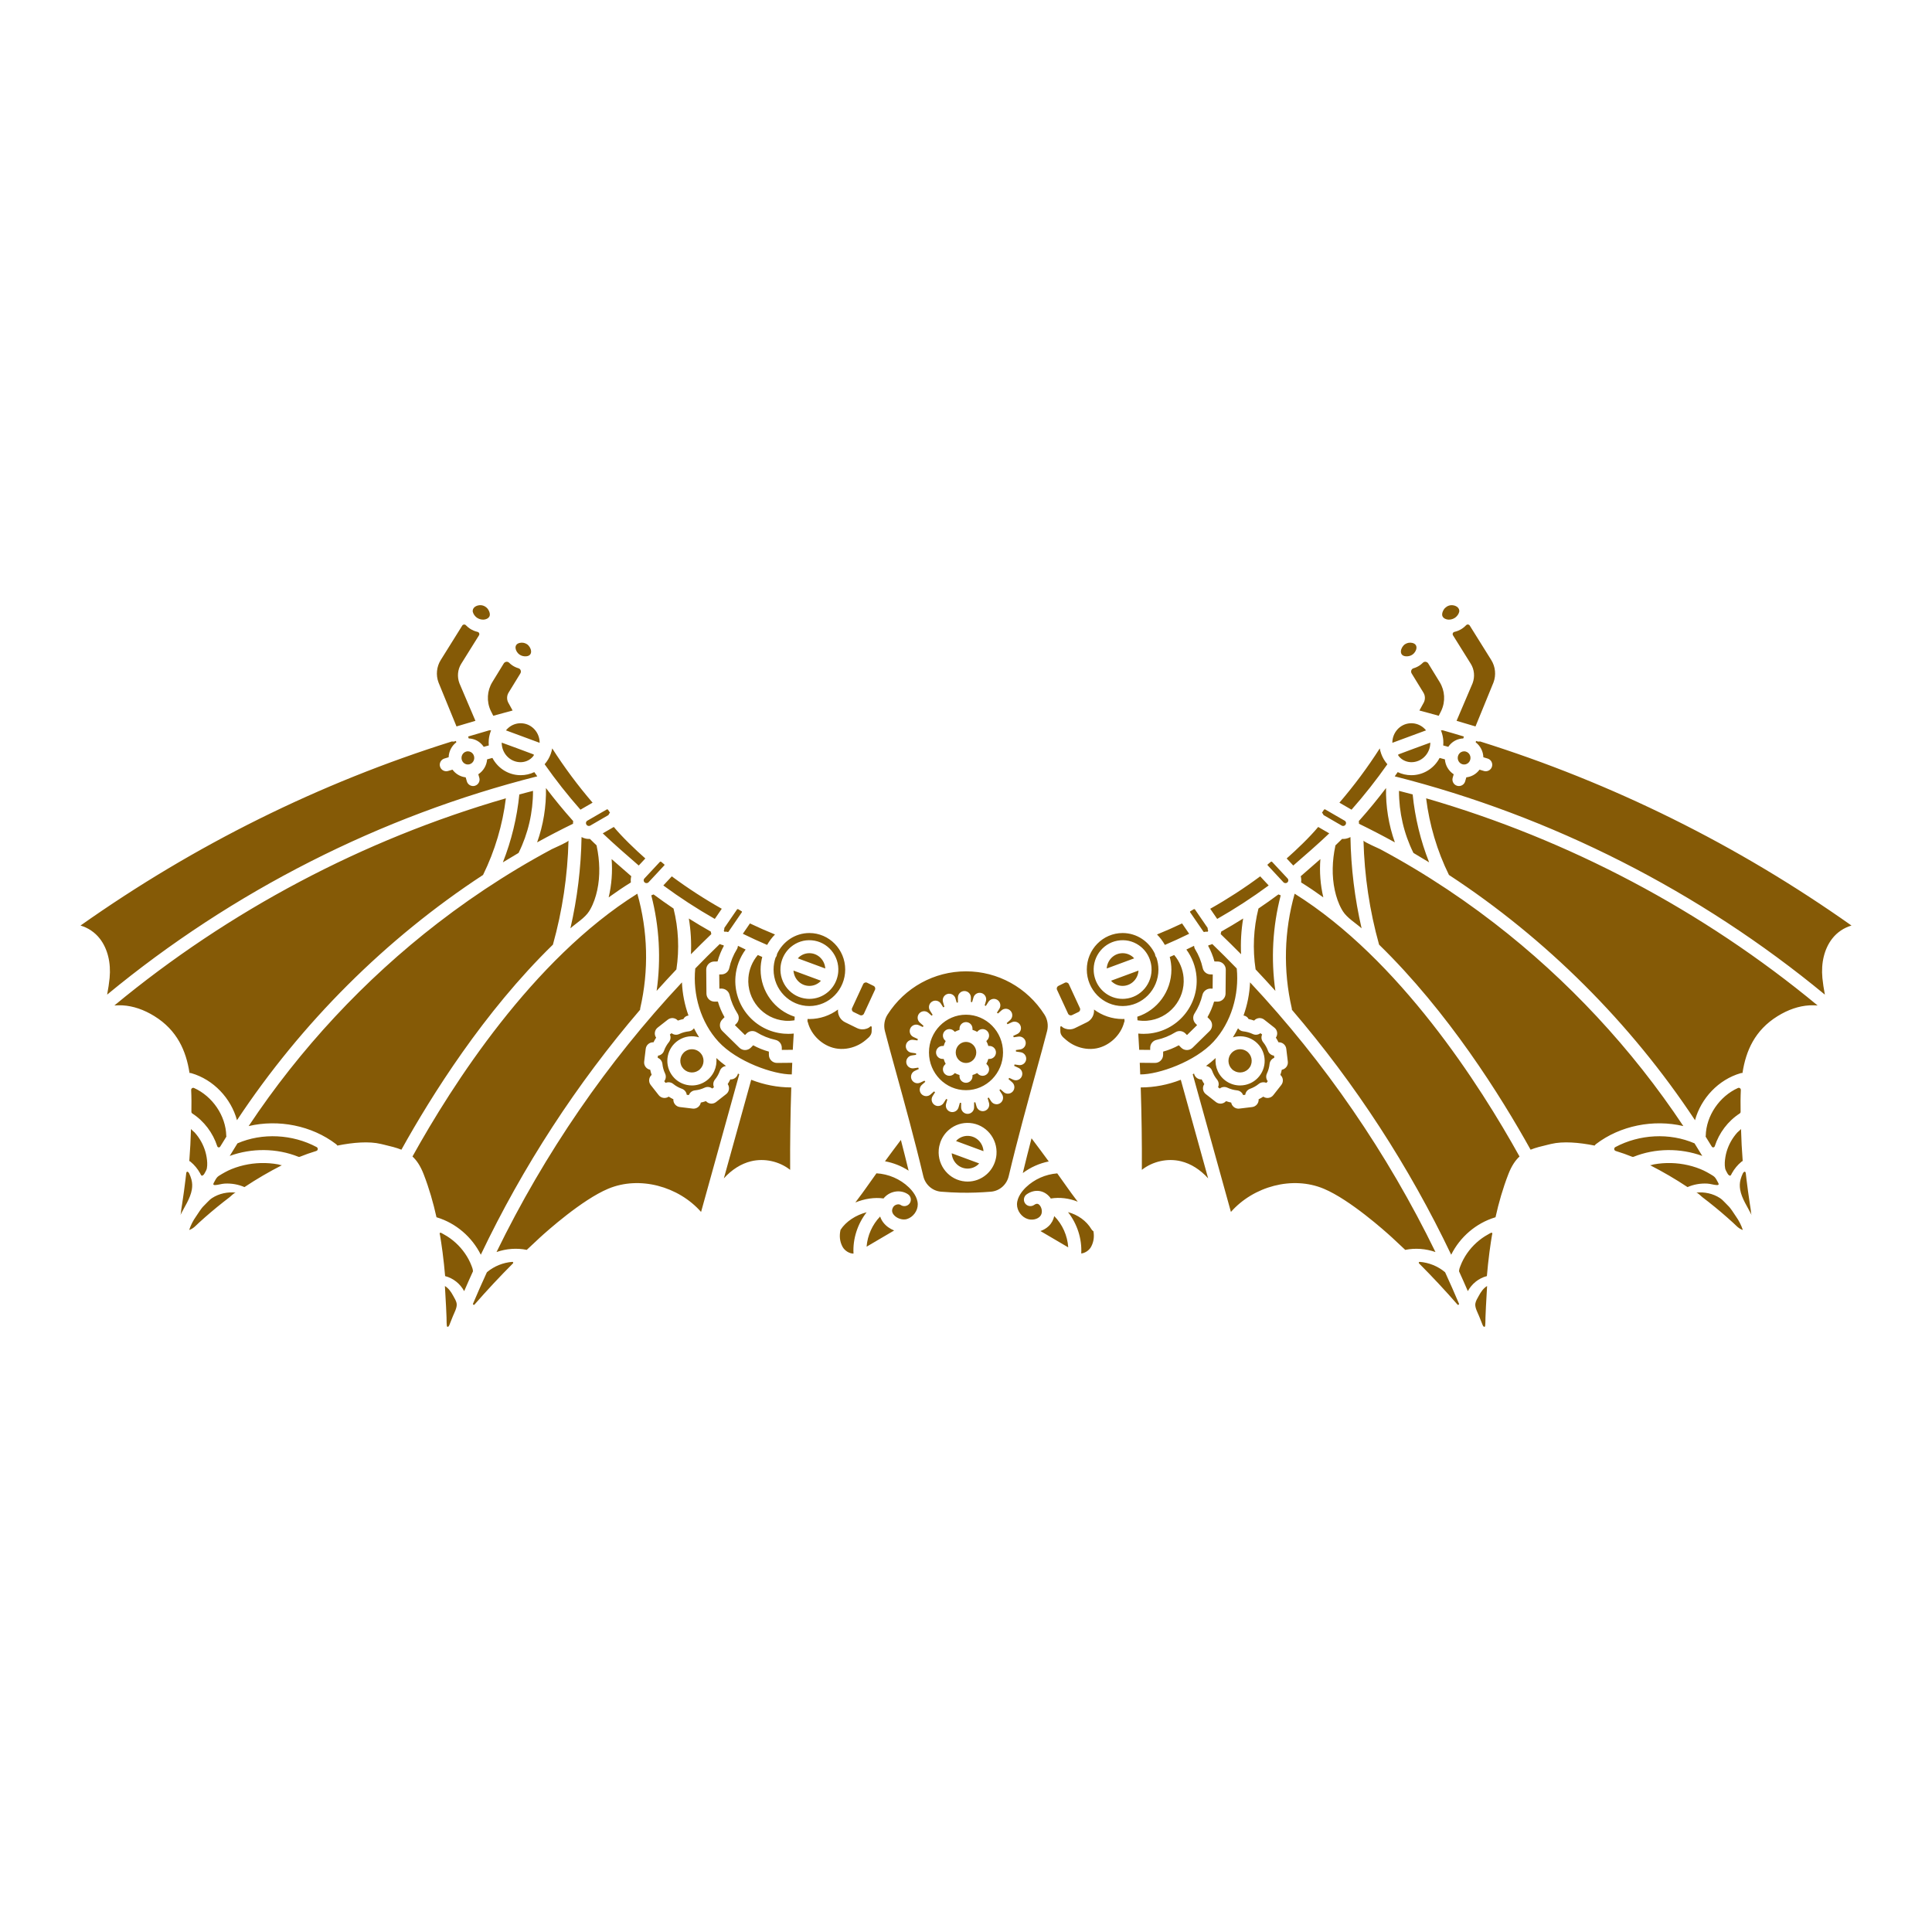 <?xml version="1.0" encoding="utf-8"?>
<!-- Generator: Adobe Illustrator 23.0.3, SVG Export Plug-In . SVG Version: 6.00 Build 0)  -->
<svg version="1.1" id="Capa_1" xmlns="http://www.w3.org/2000/svg" xmlns:xlink="http://www.w3.org/1999/xlink" x="0px" y="0px"
	 viewBox="0 0 1200 1200" enable-background="new 0 0 1200 1200" xml:space="preserve">
<path fill="#855A06" d="M656.537,614.767c-0.417-0.901-0.037-1.971,0.855-2.407l4.019-1.968c0.92-0.451,2.031-0.056,2.461,0.874
	l6.881,14.878c0.418,0.905,0.034,1.979-0.864,2.412l-4.029,1.945c-0.919,0.444-2.024,0.049-2.452-0.878L656.537,614.767z
	 M698.213,635.008c0.064-0.251,0.156-0.487,0.262-0.713c-0.03-0.472-0.05-0.947-0.081-1.418c-0.374,0.014-0.741,0.057-1.118,0.057
	c-6.642,0-12.773-2.204-17.772-5.894c0.283,3.206-1.365,6.413-4.397,7.897l-7.378,3.611c-1.094,0.534-2.269,0.804-3.45,0.804
	c-0.874,0-1.75-0.148-2.6-0.445c-0.506-0.177-0.993-0.41-1.451-0.689c-0.328-0.201-0.828-0.863-1.251-0.804
	c-0.608,0.085-0.386,1.425-0.401,1.849c-0.036,1.089-0.012,2.227,0.455,3.234c0.664,1.432,2.075,2.482,3.242,3.484
	c1.699,1.459,3.623,2.654,5.671,3.556c4.08,1.799,8.71,2.463,13.106,1.615C689.106,649.595,696.164,642.955,698.213,635.008z
	 M675.031,602.198c0-12.503,9.98-22.675,22.246-22.675c8.889,0,16.555,5.355,20.115,13.055c0.034,0.401,0.11,0.803,0.271,1.194
	c0.158,0.384,0.37,0.729,0.622,1.033c0.788,2.321,1.238,4.802,1.238,7.393c0,12.504-9.98,22.676-22.246,22.676
	S675.031,614.702,675.031,602.198z M680.395,608.466c1.067,2.962,2.87,5.61,5.325,7.694c3.266,2.773,7.312,4.258,11.531,4.258
	c0.496,0,0.994-0.021,1.495-0.063c9.881-0.819,17.263-9.627,16.461-19.634c-0.129-1.603-0.478-3.149-0.992-4.624
	c-0.016-0.049-0.02-0.1-0.039-0.149c-0.01-0.027-0.026-0.048-0.036-0.074c-1.069-2.939-2.866-5.566-5.305-7.636
	c-3.647-3.1-8.243-4.598-13.026-4.195c-9.881,0.819-17.263,9.626-16.461,19.633c0.131,1.626,0.486,3.194,1.014,4.689
	c0.009,0.025,0.01,0.05,0.02,0.076C680.384,608.449,680.391,608.456,680.395,608.466z M1104.092,631.146
	c6.541-4.051,13.176-6.305,19.719-6.698c0.068-0.002,2.218-0.116,5.143,0.07c-71.244-58.984-154.643-103.082-243.16-128.671
	c2.011,16.456,6.864,32.745,14.172,47.595c60.384,39.551,112.823,91.889,152.837,152.332c3.737-13.643,14.578-25.205,28.321-29.193
	c0.389-0.113,0.779-0.145,1.165-0.141C1084.403,652.654,1089.978,639.884,1104.092,631.146z M1003.552,714.886
	c3.724,1.142,7.191,2.373,10.206,3.602c0.301,0.123,0.622,0.117,0.924-0.004c13.443-5.396,28.993-5.489,42.627-0.521
	c-1.584-2.616-3.178-5.225-4.808-7.812c-15.493-6.715-34.263-5.647-49.168,2.322C1002.293,713.029,1002.424,714.54,1003.552,714.886
	z M961.419,711.004l1.999-0.478c7.326-1.762,17.271-0.955,27.029,1.017c0.235-0.345,0.513-0.668,0.862-0.935
	c15.072-11.518,35.741-15.532,54.243-11.181c-15.978-24.043-33.94-46.764-53.617-67.886c-19.653-21.095-41.019-40.597-63.846-58.21
	c-12.69-9.791-25.8-18.969-39.318-27.519c-6.858-4.338-13.819-8.511-20.877-12.513c-3.526-1.999-7.077-3.955-10.651-5.867
	c-1.146-0.613-10.331-4.502-10.353-5.382c0.557,21.87,3.789,43.597,9.681,64.683c42.829,41.737,75.542,93.933,94.108,127.365
	C953.83,712.819,957.38,711.963,961.419,711.004z M928.883,756.089c2.011-9.085,4.589-18.038,7.98-26.775
	c1.97-5.077,4.259-8.52,6.943-10.99c-24.574-44.309-74.51-122.463-139.669-163.235c-6.562,23.135-7.208,47.698-1.798,71.136
	c0.073,0.32,0.095,0.639,0.091,0.954c39.403,45.995,72.801,97.335,98.931,152.149c5.472-10.985,15.402-19.582,27.24-23.183
	C928.696,756.116,928.79,756.111,928.883,756.089z M1060.392,735.148c2.019,0.103,4.02,0.849,5.999,0.927
	c2.045,0.081,0.716-1.515,0.197-2.535c-0.607-1.196-1.328-2.446-2.492-3.179c-2.515-1.584-5.175-3.103-7.932-4.22
	c-3.303-1.339-6.749-2.321-10.257-2.946c-3.516-0.626-7.095-0.895-10.665-0.803c-1.784,0.047-3.566,0.183-5.336,0.411
	c-0.92,0.118-1.836,0.261-2.748,0.429c-0.42,0.077-1.957,0.654-2.302,0.479c7.999,4.072,15.784,8.624,23.299,13.616
	C1051.988,735.646,1056.218,734.936,1060.392,735.148z M918.537,804.798c-0.833,1.535-1.939,3.197-2.186,4.954
	c-0.341,2.422,1.458,5.542,2.331,7.71c0.62,1.541,1.235,3.085,1.845,4.63c0.246,0.624,0.792,2.437,1.719,1.931
	c0.441-0.241,0.354-4.43,0.412-5.872c0.085-2.123,0.177-4.246,0.277-6.369c0.204-4.339,0.442-8.678,0.729-13.013
	C921.32,800.185,919.818,802.437,918.537,804.798z M1082.505,763.971c-0.993-3.01-2.447-5.867-4.29-8.445
	c-1.655-2.315-2.935-4.795-5.033-6.785c-0.669-0.635-1.295-1.313-1.931-1.978c-0.934-0.977-1.89-1.925-3.034-2.666
	c-4.29-2.778-9.604-3.9-14.665-3.348c0.898,0,3.118,2.309,3.866,2.876c1.28,0.97,2.552,1.952,3.815,2.945
	c2.596,2.042,5.155,4.131,7.675,6.267c2.52,2.136,5,4.318,7.439,6.545C1078.495,761.343,1079.737,763.013,1082.505,763.971z
	 M1080.534,691.613c0.371-0.239,0.594-0.642,0.586-1.083c-0.074-4.459-0.075-8.987,0.142-13.489
	c0.046-0.952-0.912-1.659-1.782-1.269c-11.4,5.114-19.762,17.202-20.019,29.707c-0.004,0.173-0.036,0.339-0.061,0.506
	c1.294,2.055,2.566,4.122,3.827,6.196c0.459,0.755,1.565,0.599,1.838-0.242C1067.739,703.683,1073.244,696.324,1080.534,691.613z
	 M690.935,610.015c2.007,1.705,4.536,2.531,7.144,2.309c4.972-0.413,8.758-4.532,9.066-9.481l-17.051,6.303
	C690.369,609.441,690.624,609.751,690.935,610.015z M1087.982,754.758c-0.44-0.9-0.401-2.431-0.561-3.427
	c-0.196-1.225-0.388-2.45-0.575-3.676c-0.387-2.534-0.754-5.072-1.102-7.612c-0.336-2.459-0.653-4.921-0.95-7.385
	c-0.148-1.225-0.333-2.455-0.43-3.686c-0.144-1.827-1.274-1.386-1.928,0.007c-0.545,1.16-0.991,2.367-1.329,3.604
	c-0.59,2.162-0.609,4.268-0.255,6.325C1081.814,744.502,1085.526,749.736,1087.982,754.758z M1072.495,727.982
	c0.354,0.63,0.722,1.463,1.307,1.911c1.179,0.905,1.363-0.176,1.913-1.162c1.518-2.722,3.526-5.182,5.939-7.16
	c0.241-0.198,0.501-0.355,0.769-0.487c-0.524-6.641-0.862-13.297-1.046-19.958c0.01,0.367-1.97,1.928-2.286,2.279
	c-0.767,0.85-1.485,1.744-2.152,2.674c-1.373,1.915-2.527,3.987-3.426,6.165c-0.872,2.111-1.505,4.322-1.863,6.578
	c-0.357,2.25-0.548,4.472-0.151,6.731C1071.661,726.48,1072.032,727.157,1072.495,727.982z M754.322,597.191l2.044,0.018
	c2.778,0.026,5.016,2.306,4.99,5.083l-0.139,14.85c-0.013,1.343-0.548,2.601-1.506,3.543c-0.958,0.943-2.23,1.457-3.573,1.444
	l-2.046-0.02c-0.989,3.371-2.367,6.608-4.114,9.669l1.438,1.465c1.941,1.979,1.91,5.171-0.068,7.118l-10.597,10.4
	c-1.976,1.945-5.169,1.921-7.123-0.063l-1.435-1.461c-3.093,1.69-6.354,3.007-9.742,3.934l-0.018,2.045
	c-0.013,1.346-0.551,2.607-1.511,3.548c-0.95,0.929-2.199,1.439-3.523,1.439c-0.016,0-0.031,0-0.047,0l-9.427-0.087
	c0.105,2.408,0.193,4.818,0.286,7.228c11.325,0.094,34.156-7.923,45.592-20.395c10.922-11.911,15.992-29.145,14.366-45.41
	c-4.989-5.138-10.046-10.208-15.195-15.177c-0.714,0.333-1.456,0.568-2.215,0.721l-0.369,0.361
	C752.079,590.54,753.396,593.801,754.322,597.191z M706.394,631.507c0.048,0.74,0.081,1.485,0.129,2.226
	c1.945,0.306,3.917,0.428,5.895,0.264c13.648-1.114,23.844-13.125,22.731-26.772c-0.423-5.183-2.494-10.108-5.84-14.049
	c-0.92,0.403-1.837,0.81-2.758,1.204c0.651,2.501,1.032,5.112,1.032,7.818C727.582,615.924,718.662,627.572,706.394,631.507z
	 M714.398,652.118l0.013-1.379c0.026-2.359,1.658-4.359,3.975-4.865c4.13-0.897,8.055-2.482,11.667-4.712
	c2.012-1.245,4.583-0.934,6.242,0.752l0.966,0.983l6.281-6.167l-0.966-0.984c-1.653-1.688-1.915-4.258-0.635-6.252
	c2.298-3.575,3.956-7.471,4.93-11.593c0.554-2.298,2.694-3.84,4.943-3.871l1.372,0.013l0.081-8.801l-1.367-0.013
	c-2.369-0.02-4.376-1.654-4.877-3.975c-0.895-4.128-2.479-8.053-4.707-11.659c-0.414-0.666-0.596-1.393-0.676-2.128
	c-1.587,0.775-3.166,1.56-4.766,2.309c3.586,4.885,5.809,10.703,6.308,16.792c1.474,18.078-12.032,33.985-30.109,35.462
	c-0.903,0.073-1.805,0.11-2.708,0.11c-1.126,0-2.25-0.064-3.367-0.179c0.192,3.365,0.416,6.722,0.583,10.094L714.398,652.118z
	 M703.618,594.382c-1.797-1.526-4.017-2.342-6.328-2.342c-0.27,0-0.543,0.01-0.816,0.033c-4.97,0.413-8.754,4.527-9.066,9.473
	l17.045-6.301C704.18,594.953,703.927,594.645,703.618,594.382z M746.38,670.44c-2.225,0.154-4.281-1.423-4.751-3.643
	c-0.269,0.147-0.536,0.298-0.807,0.441l23.727,85.515c13.979-15.856,38.172-22.603,57.727-14.385
	c16.264,6.842,38.085,26.383,42.293,30.232c2.778,2.539,5.525,5.118,8.251,7.722c6.23-1.267,12.775-0.745,18.776,1.345
	c-29.815-61.219-68.779-117.977-115.164-167.49c-0.301,7.013-1.688,13.985-4.06,20.589c1.366,0.154,2.563,0.974,3.159,2.193
	c1.162,0.236,2.306,0.55,3.427,0.941c1.587-1.809,4.345-2.081,6.257-0.578l6.328,4.967c0.958,0.754,1.564,1.835,1.711,3.042
	c0.136,1.132-0.144,2.25-0.792,3.169c0.603,0.927,1.146,1.894,1.629,2.894c2.374-0.155,4.536,1.593,4.835,4.017l0.96,7.967
	c0.152,1.215-0.184,2.414-0.937,3.378c-0.706,0.899-1.695,1.49-2.805,1.684c-0.228,1.086-0.527,2.155-0.892,3.2
	c0.85,0.744,1.385,1.76,1.522,2.891c0.144,1.215-0.192,2.414-0.945,3.367l-4.951,6.306c-0.753,0.968-1.837,1.582-3.057,1.73
	c-1.123,0.14-2.251-0.143-3.169-0.79c-0.929,0.603-1.894,1.147-2.894,1.628c0.155,2.403-1.606,4.547-4.017,4.835l-7.984,0.963
	c-0.181,0.022-0.365,0.033-0.543,0.033c-2.191,0-4.109-1.583-4.502-3.775c-1.084-0.23-2.151-0.529-3.198-0.893
	c-1.579,1.799-4.332,2.077-6.26,0.579l-6.328-4.967c-1.902-1.499-2.29-4.231-0.918-6.21
	C747.406,672.405,746.863,671.438,746.38,670.44z M708.621,675.421c-0.031,0-0.063-0.003-0.094-0.003
	c0.55,17.08,0.795,34.182,0.695,51.203c6.745-5.321,16.015-7.365,24.316-5.331c6.192,1.514,11.989,5.211,16.862,10.608
	l-16.99-61.234C725.508,673.755,717.054,675.422,708.621,675.421z M881.378,784.693c8.24,8.25,16.212,16.791,23.888,25.593
	c0.415,0.475,1.168,0.008,0.922-0.573c-2.752-6.499-5.591-12.961-8.549-19.37c-0.036-0.079-0.09-0.15-0.156-0.205
	c-4.397-3.694-9.973-5.931-15.693-6.37C881.296,783.73,881.028,784.343,881.378,784.693z M925.98,771.684
	c0.157-1.028,0.32-2.056,0.489-3.082c0.085-0.513,0.171-1.026,0.258-1.538c0.064-0.371,0.384-1.029,0.008-1.316
	c-0.458-0.35-1.689,0.538-2.088,0.751c-0.781,0.417-1.547,0.862-2.296,1.334c-2.506,1.578-4.825,3.451-6.904,5.56
	c-2.078,2.108-3.917,4.453-5.455,6.982c-0.766,1.259-1.457,2.564-2.065,3.906c-0.303,0.67-0.586,1.349-0.846,2.037
	c-0.344,0.909-0.703,1.784-0.787,2.762c-0.012,0.142-0.113,0.44-0.057,0.566c1.93,4.219,3.613,8.042,5.456,12.299
	c2.46-4.545,6.797-8.072,11.834-9.338c0.427-4.948,0.946-9.887,1.589-14.812C925.382,775.756,925.669,773.718,925.98,771.684z
	 M877.432,493.437c-2.823-0.776-5.663-1.48-8.495-2.219c-0.014,13.337,3.04,26.588,8.97,38.551c3.271,1.914,6.522,3.863,9.752,5.851
	C882.321,522.125,878.864,507.804,877.432,493.437z M833.624,521.041c-1.223,1.237-2.639,2.61-4.206,4.085
	c-0.014,0.172-0.02,0.343-0.057,0.516c-1.877,8.829-2.246,18.383-0.296,27.332c0.885,4.063,2.242,8.174,4.304,11.823
	c0.226,0.398,0.459,0.792,0.702,1.179c2.611,4.166,7.956,7.315,11.634,10.606c-4.274-18.591-6.592-37.581-6.915-56.668
	c-0.828,0.432-1.698,0.79-2.639,0.978c-0.648,0.13-1.301,0.193-1.947,0.193C834.009,521.083,833.818,521.053,833.624,521.041z
	 M758.499,578.637c-0.062,0.531-0.153,1.055-0.298,1.568c4.267,4.112,8.495,8.266,12.654,12.493
	c-0.356-7.42,0.076-14.878,1.295-22.198C767.65,573.324,763.102,576.046,758.499,578.637z M832.958,512.551
	c0.081,0.047,0.163,0.098,0.241,0.152c0.554,0.374,1.102,0.337,1.377,0.282c0.491-0.097,0.921-0.391,1.204-0.825
	c0.483-0.736,0.315-1.757-0.362-2.283l-11.956-6.916c-0.084-0.049-0.165-0.1-0.247-0.155c-0.155-0.102-0.323-0.134-0.491-0.102
	c-0.129,0.026-0.31,0.101-0.449,0.311l-1.149,1.753c0.433,0.427,0.753,0.932,0.953,1.481L832.958,512.551z M861.723,474.684
	c-1.667-1.897-2.953-4.069-3.804-6.434c-0.003-0.009-0.01-0.015-0.014-0.025c-0.008-0.024-0.01-0.048-0.018-0.072
	c-0.38-1.073-0.685-2.178-0.883-3.317c-7.512,11.756-15.906,23.05-25.068,33.717l7.53,4.356
	C847.408,493.92,854.86,484.448,861.723,474.684z M860.894,489.465c-5.277,6.929-10.805,13.696-16.605,20.187
	c-0.092,0.104-0.202,0.181-0.303,0.273c0.076,0.568,0.108,1.138,0.085,1.713c7.533,3.668,14.971,7.539,22.319,11.584
	C862.529,512.423,860.668,500.958,860.894,489.465z M794.051,555.535c-4.06,3.02-8.2,5.934-12.397,8.77
	c-3.094,12.292-3.691,25.271-1.777,37.817c4.154,4.388,8.244,8.835,12.281,13.335c-2.818-19.763-1.711-39.984,3.314-59.338
	C794.981,555.965,794.51,555.763,794.051,555.535z M796.812,547.608c0.063,0.07,0.126,0.14,0.186,0.214
	c0.433,0.537,0.979,0.664,1.265,0.693c0.278,0.024,0.832,0.01,1.349-0.422c0.669-0.558,0.787-1.59,0.283-2.298l-9.466-10.154
	c-0.039-0.041-0.075-0.085-0.112-0.128c-0.007-0.008-0.015-0.013-0.022-0.021c-0.005-0.006-0.008-0.013-0.013-0.019
	c-0.014-0.016-0.029-0.032-0.042-0.048c-0.155-0.193-0.338-0.248-0.464-0.26c-0.194-0.026-0.344,0.034-0.488,0.156l-1.9,1.586
	c-0.139,0.114-0.168,0.337-0.081,0.497L796.812,547.608z M825.62,517.614l-6.866-3.977c-5.259,6.335-13.393,14.107-19.58,19.567
	l4.096,4.394C809.75,532.002,819.404,523.596,825.62,517.614z M807.909,544.241c0.337,1.262,0.407,2.568,0.235,3.848
	c4.679,2.919,9.279,6.023,13.799,9.289c-1.831-7.762-2.456-15.842-1.827-23.792C815.796,537.42,811.429,541.204,807.909,544.241z
	 M884.166,452.013c-2.143-1.819-4.793-2.793-7.551-2.793c-0.325,0-0.651,0.013-0.976,0.039c-6.201,0.515-10.851,5.86-10.826,12.116
	l20.925-7.734C885.267,453.059,884.748,452.508,884.166,452.013z M902.49,394.611l11.034,17.682
	c2.214,3.547,2.658,8.007,1.12,12.099l-9.941,23.318c3.927,1.142,7.847,2.299,11.753,3.497
	c5.667-13.827,11.178-27.325,11.178-27.325c1.718-4.574,1.204-9.772-1.375-13.903l-13.374-21.427
	c-0.495-0.792-1.596-0.903-2.239-0.225c-0.782,0.824-1.658,1.561-2.619,2.19c-1.417,0.928-3,1.576-4.648,1.956
	C902.424,392.693,901.971,393.78,902.49,394.611z M899.685,384.86c1.378,0.042,2.774-0.33,3.93-1.086
	c0.992-0.651,1.783-1.589,2.325-2.64c1.45-2.813-0.825-4.877-3.531-5.2c-1.821-0.219-3.529,0.395-4.88,1.716
	c-1.121,1.099-2.334,3.657-1.522,5.221C896.685,384.182,898.312,384.818,899.685,384.86z M888.383,461.256
	c-6.345,2.345-12.725,4.611-19.039,7.037c-0.929,0.357-1.317,0.384-0.546,1.379c2.059,2.655,5.449,3.986,8.758,3.711
	C883.764,472.867,888.415,467.516,888.383,461.256z M1150,574.872c-70.967-50.139-148.362-88.51-230.715-114.351
	c-0.228,0.04-0.451,0.101-0.684,0.101c-0.509,0-1.026-0.097-1.527-0.303c-0.088-0.036-0.162-0.09-0.246-0.131l-0.247,0.845
	c-0.003,0.01-0.01,0.018-0.014,0.029c2.895,2.2,4.65,5.615,4.778,9.286l2.647,0.799c2.13,0.643,3.337,2.891,2.694,5.022
	c-0.527,1.743-2.128,2.868-3.857,2.868c-0.386,0-0.779-0.056-1.168-0.173l-2.699-0.814c-1.032,1.385-2.331,2.561-3.891,3.406
	c-1.361,0.739-2.822,1.192-4.313,1.365l-0.732,2.504c-0.514,1.759-2.12,2.9-3.865,2.9c-0.375,0-0.756-0.052-1.133-0.163
	c-2.136-0.626-3.361-2.864-2.736-4.999l0.626-2.142c-3.169-2.067-5.195-5.506-5.476-9.277l-3.284-0.884
	c-3.08,5.86-8.933,10.076-15.935,10.657c-0.554,0.045-1.105,0.068-1.653,0.068c-2.942,0-5.809-0.657-8.433-1.91
	c-0.616,0.874-1.222,1.753-1.847,2.623c97.375,24.628,189.402,71.364,267.172,135.589c-0.694-3.657-1.254-7.249-1.545-10.324
	c-0.905-9.502,1.238-18.163,6.037-24.392C1141.081,579.008,1145.41,576.205,1150,574.872z M895.605,453.649
	c-0.211,0-0.423-0.039-0.634-0.073c0.1,0.243,0.189,0.489,0.279,0.737c0.013,0.033,0.033,0.06,0.046,0.093
	c0.023,0.061,0.029,0.124,0.048,0.185c0.565,1.625,0.949,3.328,1.091,5.093c0.091,1.129,0.064,2.238-0.027,3.33l3.144,0.846
	c1.068-1.564,2.451-2.892,4.158-3.817c1.621-0.88,3.384-1.315,5.171-1.391l0.348-1.19c-4.387-1.316-8.777-2.628-13.192-3.873
	C895.892,453.606,895.752,453.649,895.605,453.649z M872.939,407.618c1.491,0.184,3.066-0.154,4.316-0.998
	c2.647-1.791,4.086-6.339-0.05-7.297c-1.535-0.357-3.112-0.085-4.444,0.76C869.979,401.844,868.513,407.072,872.939,407.618z
	 M876.799,418.282l7.296,11.894c1.11,1.804,1.241,4.033,0.349,5.961c-0.045,0.098-0.094,0.194-0.147,0.289
	c-0.017,0.03-1.134,2.015-2.687,4.884c4.023,1.047,8.017,2.168,12.018,3.273l1.599-3.184c2.653-5.741,2.269-12.377-1.028-17.751
	l-7.087-11.554c-0.718-1.17-2.364-1.434-3.334-0.462c-0.614,0.616-1.285,1.176-2.008,1.665c-1.179,0.799-2.473,1.391-3.826,1.786
	C876.607,415.473,876.07,417.094,876.799,418.282z M905.603,469.568c-0.003,0.001-0.003,0.003-0.003,0.003
	c-0.635,2.176,0.567,4.465,2.679,5.103c1,0.298,2.041,0.186,2.952-0.306c0.947-0.514,1.64-1.38,1.947-2.437
	c0.638-2.178-0.567-4.468-2.681-5.106c-0.365-0.11-0.74-0.165-1.112-0.165c-0.632,0-1.259,0.157-1.834,0.468
	C906.603,467.642,905.91,468.51,905.603,469.568z M738.606,579.982l-4.406-6.429c-5.124,2.439-10.326,4.745-15.565,6.866
	c1.905,1.922,3.541,4.111,4.892,6.487C728.599,584.738,733.631,582.424,738.606,579.982z M787.999,549.973l-5.266-5.653
	c-9.946,7.367-20.355,14.118-31.036,20.13l4.33,6.311C767.028,564.492,777.745,557.526,787.999,549.973z M771.746,665.973
	c1.886-0.403,3.5-1.516,4.549-3.134c2.162-3.34,1.204-7.817-2.136-9.98c-1.209-0.783-2.566-1.157-3.912-1.157
	c-2.367,0-4.688,1.161-6.068,3.291c-2.162,3.34-1.204,7.817,2.136,9.982C767.931,666.023,769.859,666.381,771.746,665.973z
	 M747.057,578.054c0.052,0.077,0.105,0.157,0.152,0.24c0.178,0.304,0.399,0.508,0.612,0.645c0.674-0.267,1.422-0.321,2.173-0.184
	c0.194-0.18,0.342-0.39,0.432-0.633c-0.251-0.575-0.364-1.177-0.338-1.773l-7.601-11.077c-0.055-0.077-0.105-0.157-0.155-0.24
	c-0.129-0.22-0.31-0.306-0.436-0.338c-0.176-0.043-0.341-0.018-0.496,0.076l-2.112,1.282c-0.144,0.088-0.202,0.3-0.136,0.472
	L747.057,578.054z M749.136,662.054l0.009,0.074c1.682,0.206,3.141,1.337,3.744,3.007c0.701,1.966,1.721,3.779,3.015,5.373
	c1.131,1.377,1.349,3.217,0.645,4.772l1.044,0.821c1.335-1.047,3.164-1.275,4.77-0.519c1.878,0.889,3.88,1.448,5.956,1.663
	c1.758,0.181,3.203,1.326,3.807,2.92l1.322-0.16c0.205-1.684,1.335-3.142,3.007-3.741c1.965-0.702,3.778-1.721,5.376-3.018
	c1.354-1.108,3.219-1.324,4.767-0.64l0.824-1.049c-1.039-1.331-1.272-3.156-0.519-4.77c0.889-1.875,1.448-3.879,1.663-5.956
	c0.184-1.764,1.333-3.211,2.92-3.81l-0.16-1.322c-1.684-0.215-3.169-1.368-3.741-3.001c-0.701-1.962-1.721-3.775-3.038-5.398
	c-1.11-1.375-1.32-3.203-0.624-4.747l-1.044-0.82c-1.341,1.048-3.169,1.274-4.767,0.518c-1.878-0.889-3.883-1.45-5.958-1.663
	c-1.339-0.138-2.448-0.875-3.191-1.906c-0.978,1.932-2.04,3.816-3.195,5.64c4.165-1.272,8.841-0.775,12.774,1.773
	c7.071,4.578,9.096,14.056,4.518,21.127c-2.217,3.425-5.636,5.781-9.626,6.635c-1.073,0.23-2.154,0.342-3.227,0.342
	c-2.912,0-5.769-0.838-8.272-2.46c-5.029-3.256-7.489-8.991-6.852-14.575C753.197,658.904,751.213,660.539,749.136,662.054z
	 M533.389,744.047c-0.701,0.932-1.41,1.878-2.116,2.833c5.686-2.322,11.872-3.31,17.509-2.501c1.645-2.047,3.98-3.547,6.684-4.137
	c3.043-0.665,6.158-0.092,8.54,1.566c1.829,1.271,2.277,3.783,1.007,5.611c-1.278,1.829-3.789,2.273-5.609,1.006
	c-0.556-0.387-1.37-0.495-2.22-0.308c-1.023,0.223-1.939,0.837-2.39,1.603c-1.002,1.697-0.926,3.19,0.241,4.695
	c1.797,2.321,5.465,3.577,8.191,2.788c3.886-1.124,6.877-5.173,6.811-9.216c-0.073-4.583-3.516-8.564-5.559-10.529
	c-5.383-5.175-12.647-8.281-20.098-8.694c-2.334,3.274-4.705,6.537-6.983,9.819C536.193,740.315,534.821,742.141,533.389,744.047z
	 M548.666,759.354c-0.913-1.178-1.56-2.447-1.995-3.758c-4.868,5.014-7.872,11.774-8.415,18.742l17.119-10.055
	C552.757,763.24,550.383,761.568,548.666,759.354z M522.068,763.883c-0.783,3.536-0.589,7.05,1.217,10.449
	c1.361,2.557,4.338,4.329,6.844,4.297c-0.513-9.163,2.51-18.44,8.151-25.664C531.709,754.63,525.398,758.666,522.068,763.883z
	 M564.356,727.122c-1.549-6.378-3.162-12.776-4.802-19.087c-3.311,4.398-6.618,8.798-9.862,13.26
	C554.903,722.252,559.92,724.229,564.356,727.122z M530.111,628.556l4.029,1.945c0.919,0.444,2.024,0.049,2.452-0.878l6.871-14.856
	c0.417-0.901,0.037-1.971-0.855-2.407l-4.019-1.968c-0.92-0.451-2.031-0.056-2.461,0.874l-6.881,14.878
	C528.829,627.049,529.213,628.122,530.111,628.556z M502.724,632.934c-0.377,0-0.744-0.044-1.118-0.057
	c-0.03,0.472-0.051,0.946-0.081,1.418c0.107,0.226,0.198,0.462,0.262,0.713c2.049,7.947,9.107,14.587,17.164,16.146
	c4.396,0.848,9.026,0.183,13.106-1.615c2.048-0.903,3.972-2.097,5.671-3.556c1.166-1.002,2.577-2.052,3.242-3.484
	c0.467-1.007,0.491-2.145,0.455-3.234c-0.014-0.424,0.207-1.764-0.401-1.849c-0.422-0.058-0.923,0.603-1.251,0.804
	c-0.458,0.279-0.945,0.512-1.451,0.689c-0.85,0.296-1.726,0.445-2.6,0.445c-1.181,0-2.356-0.27-3.45-0.804l-7.378-3.611
	c-3.032-1.485-4.68-4.691-4.397-7.897C515.496,630.73,509.366,632.934,502.724,632.934z M600,660.246
	c3.521,0,6.383-2.94,6.383-6.554c0-3.613-2.862-6.553-6.383-6.553s-6.383,2.94-6.383,6.553
	C593.617,657.306,596.479,660.246,600,660.246z M480.478,602.198c0-2.591,0.45-5.072,1.238-7.393
	c0.252-0.304,0.464-0.649,0.622-1.033c0.161-0.392,0.237-0.794,0.271-1.194c3.56-7.7,11.226-13.055,20.115-13.055
	c12.266,0,22.246,10.172,22.246,22.675c0,12.504-9.98,22.676-22.246,22.676C490.458,624.874,480.478,614.702,480.478,602.198z
	 M501.254,620.355c0.501,0.042,1,0.063,1.495,0.063c4.219,0,8.264-1.485,11.531-4.258c2.454-2.084,4.258-4.731,5.325-7.694
	c0.003-0.01,0.011-0.017,0.014-0.026c0.009-0.025,0.011-0.051,0.02-0.076c0.528-1.495,0.883-3.062,1.014-4.689
	c0.803-10.007-6.58-18.814-16.461-19.633c-4.783-0.403-9.379,1.095-13.026,4.195c-2.439,2.071-4.236,4.697-5.305,7.636
	c-0.01,0.026-0.027,0.048-0.036,0.074c-0.018,0.049-0.022,0.099-0.039,0.149c-0.515,1.475-0.863,3.021-0.992,4.624
	C483.991,610.728,491.374,619.536,501.254,620.355z M654.812,755.336c-0.502,2.262-1.589,4.437-3.467,6.224
	c-1.44,1.37-3.196,2.388-5.102,3.069l17.25,10.132C663.036,767.531,659.921,760.476,654.812,755.336z M76.189,624.448
	c6.543,0.394,13.179,2.647,19.719,6.698c14.114,8.738,19.689,21.508,21.802,35.293c0.386-0.004,0.776,0.028,1.165,0.141
	c13.743,3.988,24.583,15.549,28.321,29.193c40.014-60.443,92.453-112.782,152.837-152.332c7.308-14.85,12.162-31.139,14.172-47.595
	c-88.517,25.59-171.915,69.687-243.16,128.671C73.971,624.331,76.122,624.445,76.189,624.448z M576.999,653.692
	c0-12.927,10.319-23.442,23.001-23.442s23.001,10.516,23.001,23.442S612.683,677.136,600,677.136S576.999,666.619,576.999,653.692z
	 M585.42,657.722h0.708c0.305,1.073,0.722,2.097,1.249,3.053l-0.547,0.556c-1.569,1.579-1.558,4.131,0.021,5.699
	c0.787,0.781,1.813,1.17,2.839,1.17c1.036,0,2.073-0.398,2.86-1.191l0.504-0.511c0.916,0.511,1.895,0.917,2.917,1.218v0.795
	c0,2.226,1.805,4.03,4.03,4.03s4.03-1.804,4.03-4.03v-0.795c1.022-0.301,2-0.707,2.916-1.218l0.493,0.5
	c0.787,0.8,1.829,1.202,2.87,1.202c1.021,0,2.044-0.386,2.828-1.158c1.585-1.562,1.606-4.114,0.042-5.7l-0.556-0.564
	c0.527-0.957,0.945-1.982,1.25-3.055h0.708c2.225,0,4.03-1.804,4.03-4.03c0-2.226-1.805-4.03-4.03-4.03h-0.708
	c-0.305-1.073-0.723-2.097-1.25-3.054l0.561-0.571c1.558-1.589,1.535-4.14-0.052-5.7c-1.59-1.558-4.145-1.535-5.699,0.054
	l-0.487,0.496c-0.916-0.51-1.894-0.916-2.916-1.217v-0.795c0-2.226-1.805-4.03-4.03-4.03s-4.03,1.804-4.03,4.03v0.795
	c-1.023,0.301-2.001,0.707-2.917,1.218l-0.499-0.507c-1.564-1.583-4.119-1.596-5.699-0.031c-1.582,1.564-1.598,4.115-0.031,5.698
	l0.553,0.562c-0.526,0.956-0.944,1.98-1.249,3.052h-0.708c-2.225,0-4.03,1.804-4.03,4.03
	C581.391,655.918,583.196,657.722,585.42,657.722z M549.621,640.348c-0.879-3.45-0.278-7.157,1.648-10.173
	c10.744-16.819,28.962-26.859,48.731-26.859c19.772,0.001,37.985,10.041,48.729,26.858c1.926,3.017,2.529,6.724,1.65,10.173
	c-1.726,6.769-4.172,15.637-7.002,25.904c-5.137,18.626-11.528,41.808-16.859,64.308c-1.259,5.326-5.698,9.192-11.045,9.621
	c-6.656,0.532-12.573,0.737-18.646,0.624c-0.133-0.011-0.267-0.006-0.401-0.004c-3.823-0.08-7.714-0.285-11.899-0.62
	c-5.344-0.429-9.784-4.295-11.045-9.621c-5.323-22.475-11.712-45.635-16.844-64.246C553.798,656.019,551.347,647.13,549.621,640.348
	z M602.464,697.516c-4.762-0.398-9.374,1.095-13.021,4.194c-2.438,2.069-4.237,4.695-5.308,7.634
	c-0.011,0.028-0.028,0.051-0.039,0.079c-0.019,0.051-0.024,0.105-0.041,0.156c-0.514,1.473-0.862,3.016-0.99,4.616
	c-0.803,10.007,6.583,18.814,16.463,19.633c0.501,0.042,1,0.063,1.495,0.063c4.216,0,8.264-1.485,11.531-4.26
	c2.455-2.083,4.258-4.731,5.325-7.693c0.004-0.01,0.011-0.016,0.014-0.026c0.009-0.025,0.01-0.05,0.019-0.074
	c0.529-1.494,0.884-3.063,1.015-4.689C619.73,707.143,612.344,698.335,602.464,697.516z M566.05,653.829l2.917,0.426
	c0.005,0.308,0.031,0.611,0.046,0.917l-2.679,0.391c-2.201,0.323-3.726,2.368-3.406,4.57c0.294,2.004,2.015,3.447,3.983,3.447
	c0.194,0,0.391-0.013,0.588-0.042l2.865-0.418c0.09,0.292,0.211,0.568,0.309,0.856l-2.489,1.155
	c-2.018,0.937-2.894,3.333-1.957,5.352c0.682,1.469,2.138,2.334,3.657,2.334c0.569,0,1.147-0.121,1.695-0.376l2.629-1.22
	c0.161,0.243,0.344,0.468,0.511,0.706l-2.098,1.847c-1.671,1.471-1.834,4.017-0.362,5.688c0.798,0.905,1.91,1.367,3.028,1.367
	c0.944,0,1.894-0.331,2.66-1.005l2.197-1.933c0.211,0.178,0.434,0.338,0.649,0.511l-1.508,2.384
	c-1.191,1.881-0.63,4.371,1.251,5.559c0.669,0.424,1.414,0.624,2.151,0.624c1.335,0,2.642-0.664,3.408-1.876l1.58-2.498
	c0.241,0.106,0.487,0.201,0.732,0.301l-0.779,2.695c-0.617,2.138,0.614,4.372,2.752,4.99c0.375,0.109,0.75,0.16,1.123,0.16
	c1.747,0,3.358-1.148,3.87-2.912l0.834-2.894c0.255,0.032,0.505,0.078,0.762,0.104v2.768c0,2.226,1.805,4.03,4.03,4.03
	c2.225,0,4.03-1.804,4.03-4.03v-3.063c0.251-0.042,0.506-0.07,0.754-0.117l0.76,2.632c0.512,1.764,2.122,2.912,3.87,2.912
	c0.37,0,0.748-0.051,1.123-0.16c2.138-0.618,3.369-2.852,2.752-4.99l-0.859-2.965c0.235-0.115,0.474-0.225,0.706-0.345l1.446,2.287
	c0.766,1.212,2.073,1.876,3.408,1.876c0.737,0,1.482-0.201,2.151-0.624c1.881-1.189,2.443-3.678,1.251-5.56l-1.652-2.612
	c0.203-0.185,0.407-0.368,0.605-0.558l2.01,1.77c0.766,0.676,1.716,1.008,2.663,1.008c1.118,0,2.227-0.462,3.025-1.364
	c1.472-1.669,1.312-4.215-0.357-5.688l-2.294-2.021c0.151-0.247,0.302-0.494,0.447-0.746l2.41,1.119
	c0.548,0.256,1.126,0.377,1.695,0.377c1.519,0,2.975-0.865,3.657-2.334c0.937-2.019,0.06-4.416-1.957-5.352l-2.721-1.263
	c0.079-0.291,0.152-0.584,0.223-0.878l2.637,0.385c0.197,0.029,0.394,0.042,0.588,0.042c1.968,0,3.689-1.443,3.983-3.447
	c0.32-2.203-1.204-4.248-3.405-4.57l-2.914-0.426c-0.005-0.308-0.031-0.611-0.046-0.917l2.676-0.391
	c2.201-0.323,3.726-2.368,3.406-4.57c-0.323-2.201-2.39-3.726-4.57-3.406l-2.862,0.418c-0.091-0.291-0.211-0.568-0.31-0.856
	l2.487-1.153c2.02-0.935,2.896-3.332,1.963-5.351c-0.939-2.019-3.332-2.9-5.352-1.961l-2.632,1.221
	c-0.161-0.243-0.344-0.468-0.511-0.706l2.096-1.846c1.671-1.471,1.831-4.017,0.362-5.688c-1.472-1.67-4.017-1.834-5.688-0.362
	l-2.195,1.933c-0.211-0.178-0.435-0.339-0.65-0.512l1.507-2.383c1.191-1.881,0.63-4.371-1.251-5.559
	c-1.881-1.191-4.371-0.631-5.559,1.251l-1.579,2.497c-0.241-0.106-0.487-0.2-0.73-0.3l0.78-2.695
	c0.617-2.138-0.614-4.372-2.752-4.99c-2.138-0.623-4.374,0.611-4.993,2.752l-0.837,2.894c-0.254-0.031-0.502-0.078-0.758-0.104
	v-2.768c0-2.226-1.805-4.03-4.03-4.03c-2.225,0-4.03,1.804-4.03,4.03v3.063c-0.251,0.042-0.506,0.07-0.754,0.117l-0.76-2.631
	c-0.622-2.138-2.852-3.37-4.993-2.752c-2.138,0.618-3.369,2.852-2.752,4.99l0.856,2.966c-0.235,0.115-0.473,0.224-0.704,0.345
	l-1.448-2.287c-1.189-1.883-3.681-2.443-5.56-1.252c-1.881,1.189-2.443,3.678-1.251,5.56l1.653,2.613
	c-0.202,0.185-0.407,0.367-0.604,0.557l-2.014-1.773c-1.671-1.473-4.219-1.307-5.688,0.362c-1.469,1.671-1.309,4.217,0.362,5.688
	l2.293,2.019c-0.151,0.247-0.302,0.494-0.447,0.745l-2.415-1.121c-2.018-0.937-4.416-0.055-5.352,1.961
	c-0.934,2.019-0.058,4.416,1.962,5.351l2.72,1.262c-0.079,0.291-0.152,0.583-0.223,0.877l-2.639-0.385
	c-2.185-0.312-4.248,1.203-4.57,3.405C562.325,651.461,563.849,653.506,566.05,653.829z M635.282,728.606
	c4.753-3.557,10.291-6.046,16.111-7.211c-3.52-4.843-7.098-9.612-10.69-14.37C638.846,714.15,637.021,721.398,635.282,728.606z
	 M677.741,774.332c1.655-3.114,1.974-6.324,1.414-9.56c-0.497-0.327-0.943-0.745-1.265-1.292c-3.097-5.24-8.56-9.037-14.531-10.603
	c5.674,7.223,8.725,16.513,8.224,25.694C673.929,778.318,676.505,776.661,677.741,774.332z M637.702,741.808
	c4.94-3.434,10.731-2.697,14.419,1.83c0.195,0.239,0.345,0.522,0.524,0.779c5.639-0.915,11.461-0.153,16.75,1.975
	c-0.586-0.788-1.173-1.572-1.755-2.345c-1.432-1.906-2.805-3.732-4.009-5.464c-2.273-3.274-4.638-6.517-6.962-9.778
	c-7.219,0.556-14.216,3.63-19.44,8.652c-2.044,1.965-5.486,5.949-5.557,10.527c-0.068,4.046,2.925,8.093,6.811,9.217
	c2.639,0.766,5.573,0.168,7.304-1.481c2.099-1.997,1.383-5.401,0.087-6.991c-1.028-1.262-2.06-1.354-3.571-0.306
	c-1.826,1.271-4.339,0.82-5.609-1.007C635.424,745.59,635.876,743.078,637.702,741.808z M601.797,705.547
	c-0.273-0.022-0.546-0.033-0.816-0.033c-2.309,0-4.528,0.816-6.326,2.34c-0.31,0.263-0.563,0.572-0.837,0.865l17.047,6.3
	C610.554,710.074,606.769,705.96,601.797,705.547z M186.242,718.488c3.015-1.229,6.482-2.46,10.206-3.602
	c1.128-0.346,1.259-1.857,0.218-2.413c-14.905-7.968-33.675-9.036-49.168-2.322c-1.63,2.588-3.224,5.196-4.808,7.812
	c13.634-4.968,29.184-4.874,42.627,0.521C185.62,718.606,185.941,718.611,186.242,718.488z M209.553,711.543
	c9.758-1.972,19.703-2.779,27.029-1.017l1.999,0.478c4.038,0.959,7.589,1.815,10.74,3.094
	c18.566-33.433,51.279-85.628,94.108-127.365c5.892-21.086,9.124-42.813,9.681-64.683c-0.022,0.88-9.207,4.769-10.353,5.382
	c-3.574,1.912-7.125,3.869-10.651,5.867c-7.059,4.002-14.02,8.175-20.877,12.513c-13.518,8.55-26.629,17.729-39.318,27.519
	c-22.827,17.613-44.194,37.115-63.846,58.21c-19.677,21.122-37.64,43.843-53.617,67.886c18.502-4.351,39.171-0.337,54.243,11.181
	C209.04,710.875,209.317,711.199,209.553,711.543z M397.569,627.179c-0.004-0.315,0.018-0.634,0.091-0.954
	c5.411-23.438,4.764-48.001-1.798-71.136c-65.16,40.773-115.095,118.926-139.669,163.235c2.683,2.47,4.972,5.913,6.943,10.99
	c3.391,8.737,5.969,17.69,7.98,26.775c0.094,0.021,0.188,0.027,0.281,0.056c11.838,3.601,21.768,12.198,27.24,23.183
	C324.768,724.515,358.166,673.174,397.569,627.179z M175.144,723.711c-0.345,0.175-1.881-0.401-2.302-0.479
	c-0.912-0.168-1.828-0.311-2.748-0.429c-1.77-0.228-3.552-0.364-5.336-0.411c-3.57-0.092-7.149,0.176-10.665,0.803
	c-3.508,0.626-6.954,1.608-10.257,2.946c-2.757,1.117-5.417,2.636-7.932,4.22c-1.164,0.733-1.885,1.983-2.492,3.179
	c-0.518,1.021-1.848,2.616,0.197,2.535c1.979-0.078,3.98-0.825,5.999-0.927c4.174-0.212,8.403,0.497,12.237,2.179
	C159.36,732.335,167.145,727.784,175.144,723.711z M276.336,798.768c0.286,4.335,0.524,8.673,0.729,13.013
	c0.1,2.122,0.192,4.246,0.277,6.369c0.058,1.442-0.029,5.631,0.412,5.872c0.927,0.506,1.472-1.307,1.718-1.931
	c0.61-1.545,1.225-3.089,1.845-4.63c0.872-2.168,2.672-5.287,2.331-7.71c-0.247-1.757-1.353-3.419-2.186-4.954
	C280.182,802.437,278.68,800.185,276.336,798.768z M131.091,752.836c2.519-2.136,5.078-4.225,7.675-6.267
	c1.263-0.993,2.535-1.974,3.815-2.945c0.748-0.567,2.969-2.876,3.866-2.876c-5.061-0.553-10.375,0.57-14.665,3.348
	c-1.144,0.741-2.099,1.689-3.034,2.666c-0.636,0.665-1.262,1.343-1.931,1.978c-2.098,1.99-3.378,4.47-5.033,6.785
	c-1.843,2.578-3.297,5.435-4.29,8.445c2.768-0.958,4.01-2.628,6.158-4.589C126.091,757.154,128.571,754.972,131.091,752.836z
	 M136.773,712.181c1.261-2.074,2.533-4.142,3.827-6.196c-0.025-0.168-0.057-0.333-0.061-0.506
	c-0.257-12.505-8.619-24.593-20.019-29.707c-0.87-0.39-1.828,0.317-1.782,1.269c0.217,4.503,0.216,9.031,0.142,13.489
	c-0.007,0.441,0.216,0.844,0.586,1.083c7.29,4.711,12.795,12.07,15.47,20.326C135.208,712.78,136.314,712.936,136.773,712.181z
	 M501.921,612.324c2.608,0.222,5.137-0.603,7.144-2.309c0.311-0.264,0.566-0.575,0.84-0.87l-17.051-6.303
	C493.163,607.792,496.948,611.911,501.921,612.324z M118.893,732.583c-0.337-1.237-0.784-2.444-1.329-3.604
	c-0.654-1.393-1.785-1.834-1.928-0.007c-0.096,1.23-0.282,2.461-0.43,3.686c-0.297,2.464-0.615,4.926-0.95,7.385
	c-0.348,2.54-0.715,5.078-1.102,7.612c-0.187,1.227-0.379,2.452-0.575,3.676c-0.159,0.996-0.12,2.527-0.56,3.427
	c2.456-5.022,6.168-10.256,7.13-15.85C119.501,736.85,119.483,734.744,118.893,732.583z M123.061,706.081
	c-0.667-0.93-1.385-1.824-2.152-2.674c-0.317-0.352-2.297-1.912-2.286-2.279c-0.184,6.661-0.521,13.317-1.046,19.958
	c0.268,0.133,0.527,0.29,0.769,0.487c2.413,1.978,4.421,4.438,5.939,7.16c0.55,0.986,0.734,2.066,1.913,1.162
	c0.585-0.449,0.953-1.282,1.307-1.911c0.463-0.825,0.835-1.502,0.997-2.427c0.396-2.26,0.205-4.481-0.152-6.731
	c-0.358-2.256-0.991-4.467-1.863-6.578C125.588,710.068,124.433,707.995,123.061,706.081z M431.834,601.542
	c-1.627,16.265,3.444,33.499,14.366,45.41c11.436,12.472,34.267,20.49,45.592,20.395c0.092-2.41,0.181-4.82,0.286-7.228
	l-9.427,0.087c-0.016,0-0.031,0-0.047,0c-1.325,0-2.574-0.51-3.524-1.439c-0.96-0.942-1.498-2.203-1.511-3.548l-0.018-2.045
	c-3.387-0.927-6.648-2.245-9.742-3.934l-1.435,1.461c-1.955,1.983-5.148,2.008-7.123,0.063l-10.597-10.4
	c-1.978-1.947-2.01-5.138-0.068-7.118l1.438-1.465c-1.747-3.062-3.125-6.298-4.114-9.669l-2.046,0.02
	c-1.343,0.013-2.616-0.501-3.573-1.444c-0.958-0.942-1.493-2.2-1.506-3.543l-0.139-14.85c-0.026-2.777,2.212-5.057,4.99-5.083
	l2.044-0.018c0.926-3.39,2.243-6.651,3.935-9.744l-0.369-0.361c-0.759-0.153-1.501-0.389-2.215-0.721
	C441.88,591.335,436.824,596.404,431.834,601.542z M493.606,631.507c-12.267-3.935-21.188-15.583-21.188-29.309
	c0-2.706,0.381-5.317,1.032-7.818c-0.921-0.394-1.839-0.801-2.758-1.204c-3.346,3.94-5.417,8.866-5.84,14.049
	c-1.112,13.647,9.083,25.658,22.731,26.772c1.977,0.164,3.95,0.042,5.895-0.264C493.524,632.992,493.558,632.247,493.606,631.507z
	 M456.458,636.729l6.281,6.167l0.965-0.983c1.658-1.686,4.229-1.997,6.242-0.752c3.613,2.23,7.538,3.815,11.667,4.712
	c2.317,0.506,3.949,2.507,3.975,4.865l0.013,1.379l6.817-0.063c0.167-3.372,0.391-6.728,0.583-10.094
	c-1.118,0.114-2.241,0.179-3.367,0.179c-0.903,0-1.805-0.037-2.708-0.11c-18.077-1.477-31.583-17.384-30.109-35.462
	c0.499-6.089,2.722-11.908,6.308-16.792c-1.6-0.75-3.18-1.534-4.766-2.309c-0.08,0.735-0.262,1.462-0.676,2.128
	c-2.227,3.606-3.812,7.531-4.707,11.659c-0.501,2.321-2.508,3.955-4.877,3.975l-1.367,0.013l0.081,8.801l1.372-0.013
	c2.248,0.031,4.389,1.573,4.943,3.871c0.973,4.122,2.632,8.018,4.93,11.593c1.28,1.994,1.018,4.564-0.635,6.252L456.458,636.729z
	 M503.526,592.073c-0.273-0.022-0.546-0.033-0.816-0.033c-2.311,0-4.531,0.816-6.328,2.342c-0.309,0.262-0.562,0.571-0.835,0.864
	l17.045,6.301C512.281,596.6,508.496,592.486,503.526,592.073z M435.45,752.754l23.727-85.515c-0.271-0.144-0.538-0.294-0.807-0.441
	c-0.47,2.22-2.526,3.797-4.751,3.643c-0.483,0.998-1.026,1.965-1.629,2.895c1.372,1.98,0.984,4.711-0.918,6.21l-6.328,4.967
	c-1.928,1.498-4.681,1.22-6.26-0.579c-1.047,0.365-2.115,0.664-3.198,0.893c-0.394,2.192-2.311,3.775-4.502,3.775
	c-0.178,0-0.362-0.01-0.543-0.033l-7.984-0.963c-2.411-0.289-4.172-2.432-4.017-4.835c-1-0.481-1.965-1.025-2.894-1.628
	c-0.918,0.647-2.046,0.93-3.169,0.79c-1.22-0.148-2.304-0.762-3.057-1.73l-4.951-6.306c-0.753-0.954-1.089-2.153-0.945-3.367
	c0.136-1.131,0.672-2.147,1.522-2.891c-0.365-1.044-0.664-2.113-0.892-3.2c-1.11-0.194-2.099-0.786-2.805-1.684
	c-0.753-0.964-1.089-2.163-0.937-3.378l0.96-7.967c0.299-2.424,2.461-4.172,4.835-4.017c0.483-1,1.026-1.966,1.629-2.894
	c-0.648-0.92-0.929-2.037-0.792-3.169c0.147-1.207,0.753-2.288,1.711-3.042l6.328-4.967c1.913-1.502,4.67-1.23,6.257,0.578
	c1.12-0.391,2.264-0.704,3.426-0.941c0.596-1.219,1.793-2.04,3.159-2.193c-2.372-6.603-3.759-13.576-4.06-20.589
	c-46.385,49.513-85.349,106.272-115.164,167.49c6.001-2.089,12.546-2.612,18.776-1.345c2.725-2.604,5.473-5.182,8.251-7.722
	c4.208-3.849,26.029-23.39,42.293-30.232C397.278,730.15,421.471,736.898,435.45,752.754z M466.462,721.29
	c8.301-2.033,17.57,0.01,24.316,5.331c-0.1-17.021,0.145-34.123,0.695-51.203c-0.031,0-0.062,0.003-0.094,0.003
	c-8.433,0.001-16.887-1.666-24.789-4.757l-16.99,61.234C454.473,726.501,460.271,722.804,466.462,721.29z M294.733,810.286
	c7.676-8.802,15.648-17.343,23.888-25.593c0.35-0.35,0.082-0.963-0.411-0.924c-5.72,0.438-11.297,2.675-15.693,6.37
	c-0.066,0.056-0.12,0.127-0.156,0.205c-2.958,6.409-5.798,12.87-8.549,19.37C293.566,810.293,294.319,810.761,294.733,810.286z
	 M288.308,801.945c1.843-4.257,3.526-8.08,5.456-12.299c0.057-0.126-0.045-0.424-0.057-0.566c-0.084-0.978-0.443-1.853-0.787-2.762
	c-0.26-0.688-0.543-1.367-0.846-2.037c-0.607-1.342-1.299-2.647-2.064-3.906c-1.538-2.529-3.378-4.874-5.455-6.982
	c-2.079-2.109-4.398-3.982-6.904-5.56c-0.749-0.472-1.515-0.918-2.296-1.334c-0.399-0.213-1.63-1.101-2.088-0.751
	c-0.376,0.287-0.056,0.945,0.008,1.316c0.088,0.512,0.174,1.025,0.258,1.538c0.169,1.026,0.332,2.054,0.489,3.082
	c0.311,2.034,0.598,4.072,0.864,6.111c0.643,4.925,1.162,9.864,1.589,14.812C281.511,793.872,285.848,797.4,288.308,801.945z
	 M600.194,725.797c2.613,0.215,5.137-0.605,7.144-2.309c0.311-0.264,0.566-0.574,0.84-0.869l-17.053-6.302
	C591.433,721.265,595.219,725.384,600.194,725.797z M331.063,491.218c-2.832,0.738-5.672,1.443-8.495,2.219
	c-1.432,14.367-4.889,28.688-10.227,42.183c3.23-1.987,6.481-3.937,9.752-5.851C328.023,517.806,331.078,504.555,331.063,491.218z
	 M354.296,576.581c3.679-3.291,9.023-6.44,11.634-10.606c0.243-0.387,0.476-0.78,0.702-1.179c2.062-3.649,3.419-7.76,4.304-11.823
	c1.95-8.949,1.58-18.503-0.296-27.332c-0.037-0.173-0.043-0.344-0.057-0.516c-1.567-1.475-2.983-2.848-4.206-4.085
	c-0.194,0.012-0.385,0.042-0.58,0.042c-0.645,0-1.299-0.063-1.947-0.193c-0.941-0.187-1.811-0.545-2.639-0.978
	C360.888,539,358.57,557.99,354.296,576.581z M441.8,580.205c-0.146-0.514-0.237-1.037-0.298-1.568
	c-4.603-2.591-9.151-5.313-13.65-8.137c1.219,7.32,1.651,14.778,1.295,22.198C433.305,588.472,437.533,584.317,441.8,580.205z
	 M364.219,512.16c0.283,0.434,0.714,0.728,1.204,0.825c0.275,0.055,0.824,0.092,1.377-0.282c0.079-0.054,0.16-0.105,0.241-0.152
	l10.877-6.302c0.2-0.549,0.52-1.054,0.953-1.481l-1.149-1.753c-0.139-0.21-0.32-0.285-0.449-0.311c-0.168-0.031-0.336,0-0.491,0.102
	c-0.081,0.055-0.163,0.106-0.247,0.155l-11.956,6.916C363.905,510.404,363.737,511.424,364.219,512.16z M368.063,498.553
	c-9.161-10.667-17.556-21.961-25.068-33.717c-0.197,1.14-0.502,2.244-0.883,3.317c-0.008,0.024-0.01,0.048-0.018,0.072
	c-0.003,0.009-0.01,0.015-0.014,0.025c-0.851,2.365-2.136,4.538-3.804,6.434c6.863,9.764,14.315,19.236,22.256,28.225
	L368.063,498.553z M339.106,489.465c0.226,11.493-1.635,22.958-5.496,33.758c7.347-4.046,14.785-7.917,22.319-11.584
	c-0.023-0.575,0.009-1.145,0.085-1.713c-0.101-0.092-0.21-0.169-0.303-0.273C349.911,503.161,344.383,496.394,339.106,489.465z
	 M420.122,602.123c1.915-12.547,1.317-25.525-1.777-37.817c-4.197-2.836-8.337-5.75-12.397-8.77c-0.459,0.228-0.93,0.43-1.422,0.584
	c5.025,19.355,6.133,39.575,3.314,59.338C411.878,610.958,415.969,606.51,420.122,602.123z M400.389,548.092
	c0.517,0.433,1.07,0.446,1.349,0.422c0.286-0.029,0.832-0.156,1.265-0.693c0.06-0.073,0.123-0.144,0.186-0.214l9.505-10.203
	c0.087-0.16,0.058-0.383-0.081-0.497l-1.9-1.586c-0.144-0.122-0.294-0.182-0.488-0.156c-0.126,0.012-0.31,0.067-0.464,0.26
	c-0.013,0.016-0.028,0.032-0.042,0.048c-0.005,0.006-0.008,0.013-0.013,0.019c-0.007,0.008-0.015,0.013-0.022,0.021
	c-0.037,0.043-0.073,0.086-0.112,0.128l-9.466,10.154C399.602,546.502,399.72,547.535,400.389,548.092z M396.73,537.597l4.096-4.394
	c-6.187-5.459-14.321-13.232-19.58-19.567l-6.866,3.977C380.596,523.596,390.25,532.002,396.73,537.597z M391.855,548.089
	c-0.171-1.28-0.102-2.586,0.235-3.848c-3.52-3.037-7.887-6.821-12.207-10.655c0.628,7.951,0.004,16.03-1.827,23.792
	C382.576,554.112,387.176,551.009,391.855,548.089z M323.385,449.221c-2.757,0-5.407,0.973-7.551,2.793
	c-0.582,0.495-1.101,1.045-1.573,1.628l20.925,7.734c0.025-6.256-4.625-11.602-10.826-12.116
	C324.036,449.234,323.71,449.221,323.385,449.221z M283.544,451.206c3.905-1.198,7.826-2.355,11.753-3.497l-9.941-23.318
	c-1.537-4.092-1.094-8.552,1.12-12.099l11.034-17.682c0.519-0.832,0.066-1.918-0.889-2.138c-1.648-0.38-3.231-1.028-4.648-1.956
	c-0.961-0.629-1.838-1.366-2.619-2.19c-0.642-0.677-1.744-0.567-2.239,0.225l-13.374,21.427c-2.579,4.131-3.093,9.328-1.375,13.903
	C272.366,423.882,277.877,437.379,283.544,451.206z M296.385,383.774c1.156,0.756,2.552,1.128,3.93,1.086
	c1.372-0.042,2.999-0.678,3.679-1.989c0.811-1.564-0.401-4.122-1.522-5.221c-1.351-1.321-3.059-1.935-4.88-1.716
	c-2.707,0.324-4.982,2.387-3.531,5.2C294.603,382.185,295.393,383.123,296.385,383.774z M311.617,461.256
	c-0.032,6.26,4.62,11.611,10.826,12.127c3.309,0.275,6.699-1.056,8.758-3.711c0.772-0.995,0.384-1.022-0.546-1.379
	C324.341,465.867,317.961,463.601,311.617,461.256z M62.045,583.069c4.799,6.229,6.942,14.89,6.037,24.392
	c-0.291,3.075-0.851,6.668-1.545,10.324c77.77-64.225,169.797-110.96,267.172-135.589c-0.626-0.87-1.231-1.749-1.847-2.623
	c-2.623,1.253-5.49,1.91-8.433,1.91c-0.548,0-1.099-0.024-1.653-0.068c-7.002-0.581-12.854-4.798-15.935-10.657l-3.284,0.884
	c-0.281,3.771-2.307,7.209-5.476,9.277l0.626,2.142c0.624,2.136-0.601,4.374-2.736,4.999c-0.378,0.11-0.758,0.163-1.133,0.163
	c-1.745,0-3.35-1.141-3.865-2.9l-0.732-2.504c-1.492-0.173-2.952-0.626-4.313-1.365c-1.56-0.846-2.859-2.021-3.891-3.406
	l-2.699,0.814c-0.388,0.117-0.782,0.173-1.168,0.173c-1.729,0-3.329-1.124-3.857-2.868c-0.643-2.13,0.564-4.379,2.694-5.022
	l2.647-0.799c0.129-3.67,1.883-7.086,4.778-9.286c-0.003-0.01-0.01-0.018-0.014-0.029l-0.247-0.845
	c-0.084,0.042-0.158,0.095-0.246,0.131c-0.501,0.206-1.018,0.303-1.527,0.303c-0.234,0-0.457-0.061-0.684-0.101
	C198.362,486.362,120.967,524.732,50,574.872C54.59,576.205,58.919,579.008,62.045,583.069z M304.657,454.592
	c0.019-0.062,0.025-0.124,0.048-0.185c0.012-0.033,0.033-0.061,0.046-0.093c0.09-0.247,0.179-0.494,0.279-0.737
	c-0.212,0.034-0.423,0.073-0.634,0.073c-0.147,0-0.287-0.044-0.432-0.059c-4.415,1.246-8.804,2.557-13.192,3.873l0.348,1.19
	c1.787,0.075,3.55,0.511,5.171,1.391c1.706,0.925,3.089,2.253,4.158,3.817l3.144-0.846c-0.091-1.093-0.117-2.202-0.027-3.33
	C303.708,457.92,304.092,456.217,304.657,454.592z M322.745,406.62c1.249,0.845,2.825,1.182,4.316,0.998
	c4.426-0.546,2.96-5.774,0.178-7.535c-1.333-0.845-2.91-1.116-4.444-0.76C318.659,400.28,320.098,404.828,322.745,406.62z
	 M304.773,441.398l1.599,3.184c4.001-1.105,7.996-2.226,12.018-3.273c-1.553-2.869-2.671-4.854-2.687-4.884
	c-0.052-0.094-0.102-0.19-0.147-0.289c-0.892-1.928-0.761-4.157,0.349-5.961l7.296-11.894c0.729-1.188,0.192-2.809-1.146-3.2
	c-1.352-0.396-2.647-0.988-3.826-1.786c-0.723-0.489-1.393-1.048-2.008-1.665c-0.969-0.972-2.616-0.709-3.334,0.462l-7.087,11.554
	C302.504,429.021,302.121,435.658,304.773,441.398z M292.45,467.128c-0.575-0.311-1.202-0.468-1.834-0.468
	c-0.373,0-0.748,0.055-1.112,0.165c-2.115,0.638-3.319,2.928-2.681,5.106c0.307,1.057,1,1.923,1.947,2.437
	c0.91,0.492,1.952,0.603,2.952,0.306c2.112-0.638,3.314-2.927,2.679-5.103c0,0,0-0.001-0.003-0.003
	C294.09,468.51,293.397,467.642,292.45,467.128z M481.365,580.42c-5.239-2.121-10.441-4.427-15.565-6.866l-4.406,6.429
	c4.975,2.442,10.007,4.756,15.079,6.924C477.824,584.531,479.46,582.341,481.365,580.42z M443.973,570.761l4.33-6.311
	c-10.681-6.012-21.091-12.763-31.036-20.13l-5.266,5.653C422.255,557.526,432.972,564.492,443.973,570.761z M423.705,662.839
	c1.049,1.617,2.663,2.731,4.549,3.134c1.886,0.408,3.815,0.05,5.431-0.998c3.34-2.164,4.298-6.642,2.136-9.982
	c-1.38-2.13-3.702-3.291-6.068-3.291c-1.346,0-2.702,0.374-3.912,1.157C422.501,655.022,421.543,659.5,423.705,662.839z
	 M449.573,578.122c0.089,0.243,0.237,0.453,0.432,0.633c0.752-0.137,1.499-0.083,2.173,0.184c0.213-0.137,0.434-0.341,0.612-0.645
	c0.047-0.083,0.1-0.163,0.152-0.24l7.905-11.531c0.066-0.172,0.008-0.384-0.136-0.472l-2.112-1.282
	c-0.155-0.094-0.32-0.119-0.496-0.076c-0.126,0.033-0.307,0.118-0.436,0.338c-0.05,0.083-0.1,0.163-0.155,0.24l-7.601,11.077
	C449.937,576.945,449.825,577.547,449.573,578.122z M421.889,642.25c-1.598,0.756-3.426,0.53-4.767-0.518l-1.044,0.82
	c0.695,1.544,0.485,3.373-0.624,4.747c-1.317,1.623-2.338,3.436-3.038,5.398c-0.572,1.633-2.057,2.786-3.741,3.001l-0.16,1.322
	c1.587,0.598,2.736,2.045,2.92,3.81c0.215,2.077,0.774,4.081,1.663,5.956c0.753,1.614,0.519,3.438-0.519,4.77l0.824,1.049
	c1.548-0.683,3.413-0.468,4.767,0.64c1.598,1.297,3.411,2.317,5.376,3.018c1.671,0.6,2.802,2.057,3.007,3.741l1.322,0.16
	c0.603-1.594,2.049-2.739,3.807-2.92c2.075-0.215,4.077-0.774,5.956-1.663c1.606-0.756,3.434-0.527,4.77,0.519l1.044-0.821
	c-0.703-1.556-0.485-3.395,0.645-4.772c1.293-1.594,2.314-3.407,3.015-5.373c0.603-1.67,2.062-2.801,3.744-3.007l0.009-0.074
	c-2.077-1.515-4.061-3.15-5.944-4.89c0.637,5.584-1.823,11.319-6.852,14.575c-2.503,1.621-5.36,2.46-8.272,2.46
	c-1.073,0-2.154-0.113-3.227-0.342c-3.991-0.854-7.409-3.21-9.626-6.635c-4.578-7.071-2.553-16.549,4.518-21.127
	c3.933-2.548,8.609-3.045,12.774-1.773c-1.155-1.823-2.217-3.708-3.195-5.64c-0.743,1.03-1.852,1.767-3.191,1.906
	C425.772,640.801,423.768,641.361,421.889,642.25z"/>
</svg>
